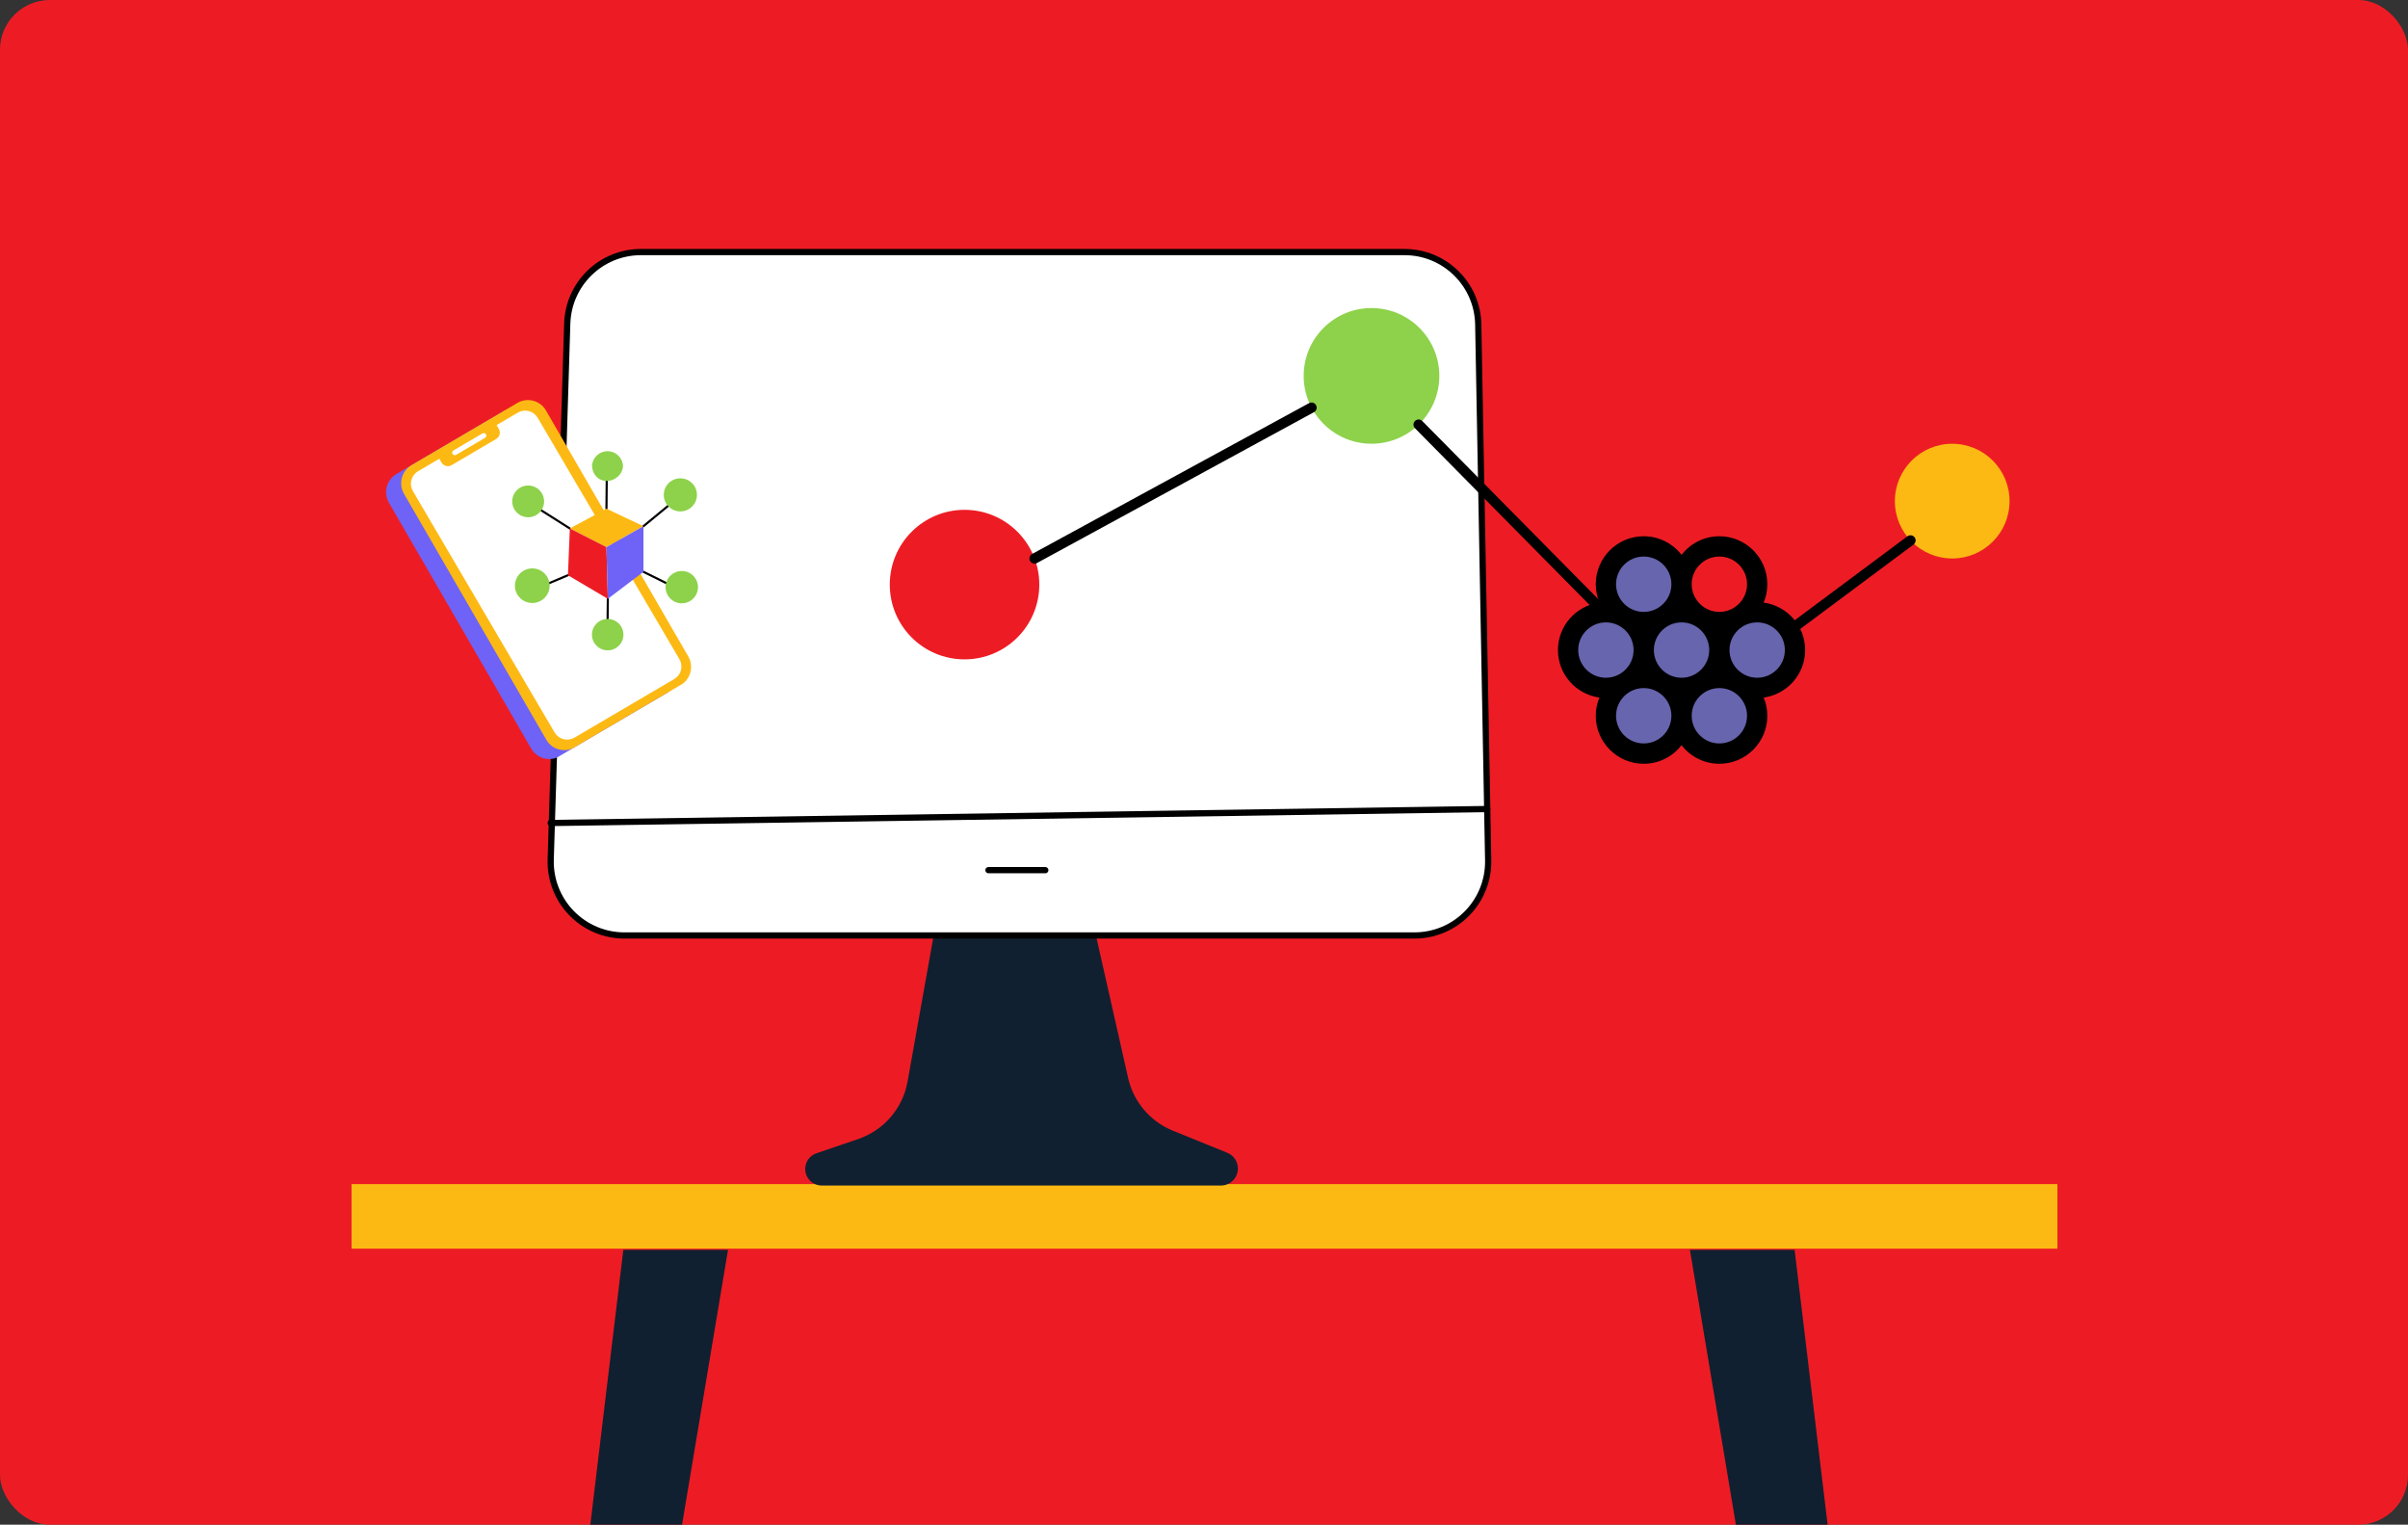 <svg xmlns="http://www.w3.org/2000/svg" width="774" height="490" viewBox="0 0 774 490" fill="none"><rect x="0" y="0" width="774" height="490" fill="#333333" stroke="none"/><g clip-path="url(#clip0_984_10562)"><rect width="774" height="490" rx="16" fill="#ED1C24"></rect><g clip-path="url(#clip1_984_10562)"><path fill-rule="evenodd" clip-rule="evenodd" d="M113 380.539H661.31V401.289H113V380.539Z" fill="#FDB913"></path><path fill-rule="evenodd" clip-rule="evenodd" d="M200.349 401.672L153.629 790.682H168.929L234.009 401.672H200.349Z" fill="#102030"></path><path fill-rule="evenodd" clip-rule="evenodd" d="M576.841 401.672L623.561 790.682H608.261L543.191 401.672H576.841Z" fill="#102030"></path></g><g clip-path="url(#clip2_984_10562)"><path fill-rule="evenodd" clip-rule="evenodd" d="M300.11 300.625L291.72 347.575C290.19 356.155 284.12 363.235 275.87 366.045L262.41 370.635C260.26 371.375 258.81 373.405 258.82 375.675C258.82 377.085 259.38 378.435 260.38 379.435C261.38 380.435 262.73 380.995 264.14 380.995H392.44C395.46 380.995 397.9 378.545 397.9 375.535C397.9 373.315 396.55 371.315 394.5 370.475L377 363.375C369.73 360.435 364.36 354.115 362.62 346.475L352.27 300.625H300.11Z" fill="#102030"></path><path fill-rule="evenodd" clip-rule="evenodd" d="M182.33 103.948L177.01 276.218C176.82 282.628 179.22 288.838 183.69 293.438C188.15 298.038 194.29 300.638 200.7 300.638H454.66C461.02 300.638 467.11 298.078 471.56 293.538C476.01 288.998 478.46 282.868 478.34 276.508L475.15 104.258C474.91 91.348 464.38 81.008 451.47 81.008H205.98C193.19 81.018 182.73 91.178 182.33 103.958V103.948Z" fill="white"></path><path d="M182.33 103.948L177.01 276.218C176.82 282.628 179.22 288.838 183.69 293.438C188.15 298.038 194.29 300.638 200.7 300.638H454.66C461.02 300.638 467.11 298.078 471.56 293.538C476.01 288.998 478.46 282.868 478.34 276.508L475.15 104.258C474.91 91.348 464.38 81.008 451.47 81.008H205.98C193.19 81.018 182.73 91.178 182.33 103.958V103.948Z" stroke="#000001" stroke-width="2" stroke-linecap="round" stroke-linejoin="round"></path><path d="M177 264.49L478.05 260" stroke="#000001" stroke-width="2" stroke-linecap="round" stroke-linejoin="round"></path><path d="M317.721 279.648H335.991" stroke="#000001" stroke-width="2" stroke-linecap="round" stroke-linejoin="round"></path></g><path d="M310.031 211.905C323.302 211.905 334.061 201.146 334.061 187.874C334.061 174.603 323.302 163.844 310.031 163.844C296.759 163.844 286 174.603 286 187.874C286 201.146 296.759 211.905 310.031 211.905Z" fill="#ED1C24"></path><path d="M440.838 142.602C452.878 142.602 462.639 132.841 462.639 120.801C462.639 108.761 452.878 99 440.838 99C428.798 99 419.037 108.761 419.037 120.801C419.037 132.841 428.798 142.602 440.838 142.602Z" fill="#8DD24A"></path><path d="M627.498 179.481C637.678 179.481 645.93 171.228 645.93 161.049C645.93 150.869 637.678 142.617 627.498 142.617C617.319 142.617 609.066 150.869 609.066 161.049C609.066 171.228 617.319 179.481 627.498 179.481Z" fill="#FDB913"></path><path d="M332.541 179.482L421.562 131.008" stroke="#000001" stroke-width="3.303" stroke-linecap="round" stroke-linejoin="round"></path><path d="M455.984 136.461L523.138 204.424" stroke="#000001" stroke-width="3.303" stroke-linecap="round" stroke-linejoin="round"></path><path d="M562.737 211.923L614.085 173.672" stroke="#000001" stroke-width="3.303" stroke-linecap="round" stroke-linejoin="round"></path><g clip-path="url(#clip3_984_10562)"><path d="M528.343 199.907C535.057 199.907 540.5 194.464 540.5 187.75C540.5 181.036 535.057 175.594 528.343 175.594C521.629 175.594 516.187 181.036 516.187 187.75C516.187 194.464 521.629 199.907 528.343 199.907Z" fill="#6765AE"></path><path d="M552.655 199.907C559.368 199.907 564.811 194.464 564.811 187.75C564.811 181.036 559.368 175.594 552.655 175.594C545.941 175.594 540.498 181.036 540.498 187.75C540.498 194.464 545.941 199.907 552.655 199.907Z" fill="#ED1C24"></path><path d="M528.343 242.18C535.057 242.18 540.5 236.738 540.5 230.024C540.5 223.31 535.057 217.867 528.343 217.867C521.629 217.867 516.187 223.31 516.187 230.024C516.187 236.738 521.629 242.18 528.343 242.18Z" fill="#6765AE"></path><path d="M552.655 242.18C559.368 242.18 564.811 236.738 564.811 230.024C564.811 223.31 559.368 217.867 552.655 217.867C545.941 217.867 540.498 223.31 540.498 230.024C540.498 236.738 545.941 242.18 552.655 242.18Z" fill="#6765AE"></path><path d="M516.187 221.063C522.901 221.063 528.343 215.62 528.343 208.907C528.343 202.193 522.901 196.75 516.187 196.75C509.473 196.75 504.03 202.193 504.03 208.907C504.03 215.62 509.473 221.063 516.187 221.063Z" fill="#6765AE"></path><path d="M540.498 221.063C547.212 221.063 552.655 215.62 552.655 208.907C552.655 202.193 547.212 196.75 540.498 196.75C533.784 196.75 528.342 202.193 528.342 208.907C528.342 215.62 533.784 221.063 540.498 221.063Z" fill="#6765AE"></path><path d="M564.807 221.071C571.521 221.071 576.963 215.628 576.963 208.914C576.963 202.2 571.521 196.758 564.807 196.758C558.093 196.758 552.65 202.2 552.65 208.914C552.65 215.628 558.093 221.071 564.807 221.071Z" fill="#6765AE"></path><path d="M580.225 208.914C580.225 201.12 574.403 194.677 566.889 193.653C567.65 191.836 568.069 189.849 568.069 187.753C568.069 179.245 561.16 172.336 552.652 172.336C547.715 172.336 543.321 174.68 540.496 178.298C537.67 174.68 533.276 172.336 528.339 172.336C519.831 172.336 512.922 179.245 512.922 187.753C512.922 189.849 513.341 191.836 514.102 193.653C506.588 194.677 500.766 201.12 500.766 208.914C500.766 216.708 506.572 223.151 514.087 224.176C513.341 225.992 512.922 227.964 512.922 230.044C512.922 238.537 519.831 245.461 528.339 245.461C533.276 245.461 537.67 243.117 540.496 239.5C543.321 243.117 547.715 245.461 552.652 245.461C561.145 245.461 568.069 238.552 568.069 230.044C568.069 227.964 567.65 225.992 566.905 224.176C574.419 223.151 580.225 216.708 580.225 208.914ZM540.496 217.81C535.589 217.81 531.599 213.82 531.599 208.914C531.599 204.008 535.589 200.018 540.496 200.018C545.402 200.018 549.392 204.008 549.392 208.914C549.392 213.82 545.402 217.81 540.496 217.81ZM552.652 178.857C557.558 178.857 561.548 182.847 561.548 187.753C561.548 192.659 557.558 196.649 552.652 196.649C547.746 196.649 543.756 192.659 543.756 187.753C543.756 182.847 547.746 178.857 552.652 178.857ZM528.339 178.857C533.245 178.857 537.235 182.847 537.235 187.753C537.235 192.659 533.245 196.649 528.339 196.649C523.433 196.649 519.443 192.659 519.443 187.753C519.443 182.847 523.433 178.857 528.339 178.857ZM507.286 208.914C507.286 204.008 511.276 200.018 516.183 200.018C521.089 200.018 525.079 204.008 525.079 208.914C525.079 213.82 521.089 217.81 516.183 217.81C511.276 217.81 507.286 213.82 507.286 208.914ZM528.339 238.925C523.433 238.925 519.443 234.935 519.443 230.029C519.443 225.123 523.433 221.133 528.339 221.133C533.245 221.133 537.235 225.123 537.235 230.029C537.235 234.935 533.245 238.925 528.339 238.925ZM552.652 238.925C547.746 238.925 543.756 234.935 543.756 230.029C543.756 225.123 547.746 221.133 552.652 221.133C557.558 221.133 561.548 225.123 561.548 230.029C561.548 234.935 557.558 238.925 552.652 238.925ZM564.809 217.81C559.902 217.81 555.912 213.82 555.912 208.914C555.912 204.008 559.902 200.018 564.809 200.018C569.715 200.018 573.705 204.008 573.705 208.914C573.705 213.82 569.715 217.81 564.809 217.81Z" fill="black"></path></g><g clip-path="url(#clip4_984_10562)"><path fill-rule="evenodd" clip-rule="evenodd" d="M179.943 242.995L213.922 223.041C217.135 221.166 218.235 217.053 216.387 213.825L170.615 134.737C169.719 133.198 168.243 132.084 166.517 131.635C164.79 131.191 162.962 131.451 161.431 132.362L127.452 152.317C124.243 154.189 123.144 158.305 124.993 161.529L170.766 240.616C171.661 242.156 173.135 243.271 174.86 243.72C176.584 244.166 178.415 243.904 179.948 242.996L179.943 242.995Z" fill="#6F62F6"></path><path fill-rule="evenodd" clip-rule="evenodd" d="M184.797 240.142L218.776 220.187C221.989 218.313 223.089 214.2 221.242 210.971L175.466 131.886C174.57 130.346 173.094 129.233 171.369 128.784C169.645 128.338 167.814 128.599 166.283 129.51L132.304 149.465C129.094 151.338 127.996 155.454 129.845 158.677L175.617 237.765C176.513 239.304 177.986 240.42 179.712 240.868C181.436 241.314 183.267 241.053 184.799 240.145L184.797 240.142Z" fill="#FDB913"></path><path fill-rule="evenodd" clip-rule="evenodd" d="M155.075 139.285L145.749 144.762C145.357 144.992 145.225 145.498 145.455 145.89C145.685 146.281 146.192 146.413 146.583 146.183L155.91 140.706C156.302 140.476 156.433 139.969 156.204 139.578C155.974 139.186 155.467 139.055 155.075 139.285Z" fill="white"></path><path fill-rule="evenodd" clip-rule="evenodd" d="M134.374 151.444L141.204 147.433L141.915 148.644C142.578 149.773 144.031 150.151 145.16 149.488L159.483 141.077C160.613 140.413 160.99 138.96 160.327 137.831L159.616 136.62L166.449 132.607C167.516 131.981 168.784 131.803 169.979 132.114C171.174 132.425 172.195 133.198 172.821 134.264L218.383 211.848C219.009 212.914 219.187 214.182 218.876 215.377C218.565 216.572 217.792 217.593 216.726 218.219L184.647 237.058C183.581 237.684 182.312 237.862 181.117 237.551C179.922 237.241 178.898 236.469 178.272 235.403L132.711 157.82C132.085 156.754 131.91 155.483 132.22 154.288C132.531 153.093 133.308 152.07 134.371 151.446L134.374 151.444Z" fill="white"></path></g><g clip-path="url(#clip5_984_10562)"><path d="M195.018 154.562L194.932 163.481" stroke="#000001" stroke-width="0.688" stroke-linecap="round" stroke-linejoin="round"></path><path d="M173.991 164.023L183.163 169.838" stroke="#000001" stroke-width="0.688" stroke-linecap="round" stroke-linejoin="round"></path><path d="M176.6 187.373L182.55 184.867" stroke="#000001" stroke-width="0.688" stroke-linecap="round" stroke-linejoin="round"></path><path d="M195.379 192.445L195.299 198.923" stroke="#000001" stroke-width="0.688" stroke-linecap="round" stroke-linejoin="round"></path><path d="M214.104 187.372L206.823 183.766" stroke="#000001" stroke-width="0.688" stroke-linecap="round" stroke-linejoin="round"></path><path d="M214.683 162.625L206.823 169.109" stroke="#000001" stroke-width="0.688" stroke-linecap="round" stroke-linejoin="round"></path><path fill-rule="evenodd" clip-rule="evenodd" d="M194.932 163.484L183.162 169.84L194.932 175.827L206.824 169.106L194.932 163.484Z" fill="#FDB913"></path><path fill-rule="evenodd" clip-rule="evenodd" d="M183.162 169.844L182.551 184.871L195.379 192.448L194.932 175.831L183.162 169.844Z" fill="#ED1C24"></path><path fill-rule="evenodd" clip-rule="evenodd" d="M206.824 169.109L194.932 175.831L195.379 192.448L206.824 183.771V169.109Z" fill="#6F62F6"></path><path fill-rule="evenodd" clip-rule="evenodd" d="M195.325 198.919C198.117 198.919 200.384 201.176 200.384 203.961C200.384 206.747 198.12 209.003 195.325 209.003C192.531 209.003 190.267 206.747 190.267 203.961C190.267 201.176 192.531 198.919 195.325 198.919ZM219.142 183.503C222.02 183.503 224.35 185.828 224.35 188.693C224.35 191.559 222.017 193.884 219.142 193.884C216.267 193.884 213.934 191.559 213.934 188.693C213.934 185.828 216.267 183.503 219.142 183.503ZM171.088 182.668C174.169 182.668 176.666 185.156 176.666 188.227C176.666 191.297 174.169 193.786 171.088 193.786C168.007 193.786 165.51 191.297 165.51 188.227C165.51 185.156 168.007 182.668 171.088 182.668ZM169.77 156.032C172.597 156.032 174.888 158.315 174.888 161.133C174.888 163.951 172.597 166.234 169.77 166.234C166.942 166.234 164.651 163.951 164.651 161.133C164.651 158.315 166.942 156.032 169.77 156.032ZM218.686 153.722C221.63 153.722 224.019 156.1 224.019 159.037C224.019 161.974 221.633 164.353 218.686 164.353C215.739 164.353 213.353 161.974 213.353 159.037C213.353 156.1 215.739 153.722 218.686 153.722ZM195.275 145C197.89 145 200.059 147.018 200.241 149.62H200.235C200.235 152.352 197.759 154.569 195.021 154.569C192.283 154.569 190.308 152.355 190.308 149.62C190.487 147.018 192.659 145 195.275 145Z" fill="#8DD24A"></path></g></g><defs><clipPath id="clip0_984_10562"><rect width="774" height="490" fill="white"></rect></clipPath><clipPath id="clip1_984_10562"><rect width="548.31" height="410.14" fill="white" transform="translate(113 380.539)"></rect></clipPath><clipPath id="clip2_984_10562"><rect width="303.35" height="301" fill="white" transform="translate(176 80)"></rect></clipPath><clipPath id="clip3_984_10562"><rect width="79.46" height="73.11" fill="white" transform="translate(500.771 172.336)"></rect></clipPath><clipPath id="clip4_984_10562"><rect width="59.113" height="104.773" fill="white" transform="matrix(-0.862 0.506 0.506 0.862 172.074 126.109)"></rect></clipPath><clipPath id="clip5_984_10562"><rect width="59.702" height="64" fill="white" transform="translate(164.648 145)"></rect></clipPath></defs></svg>